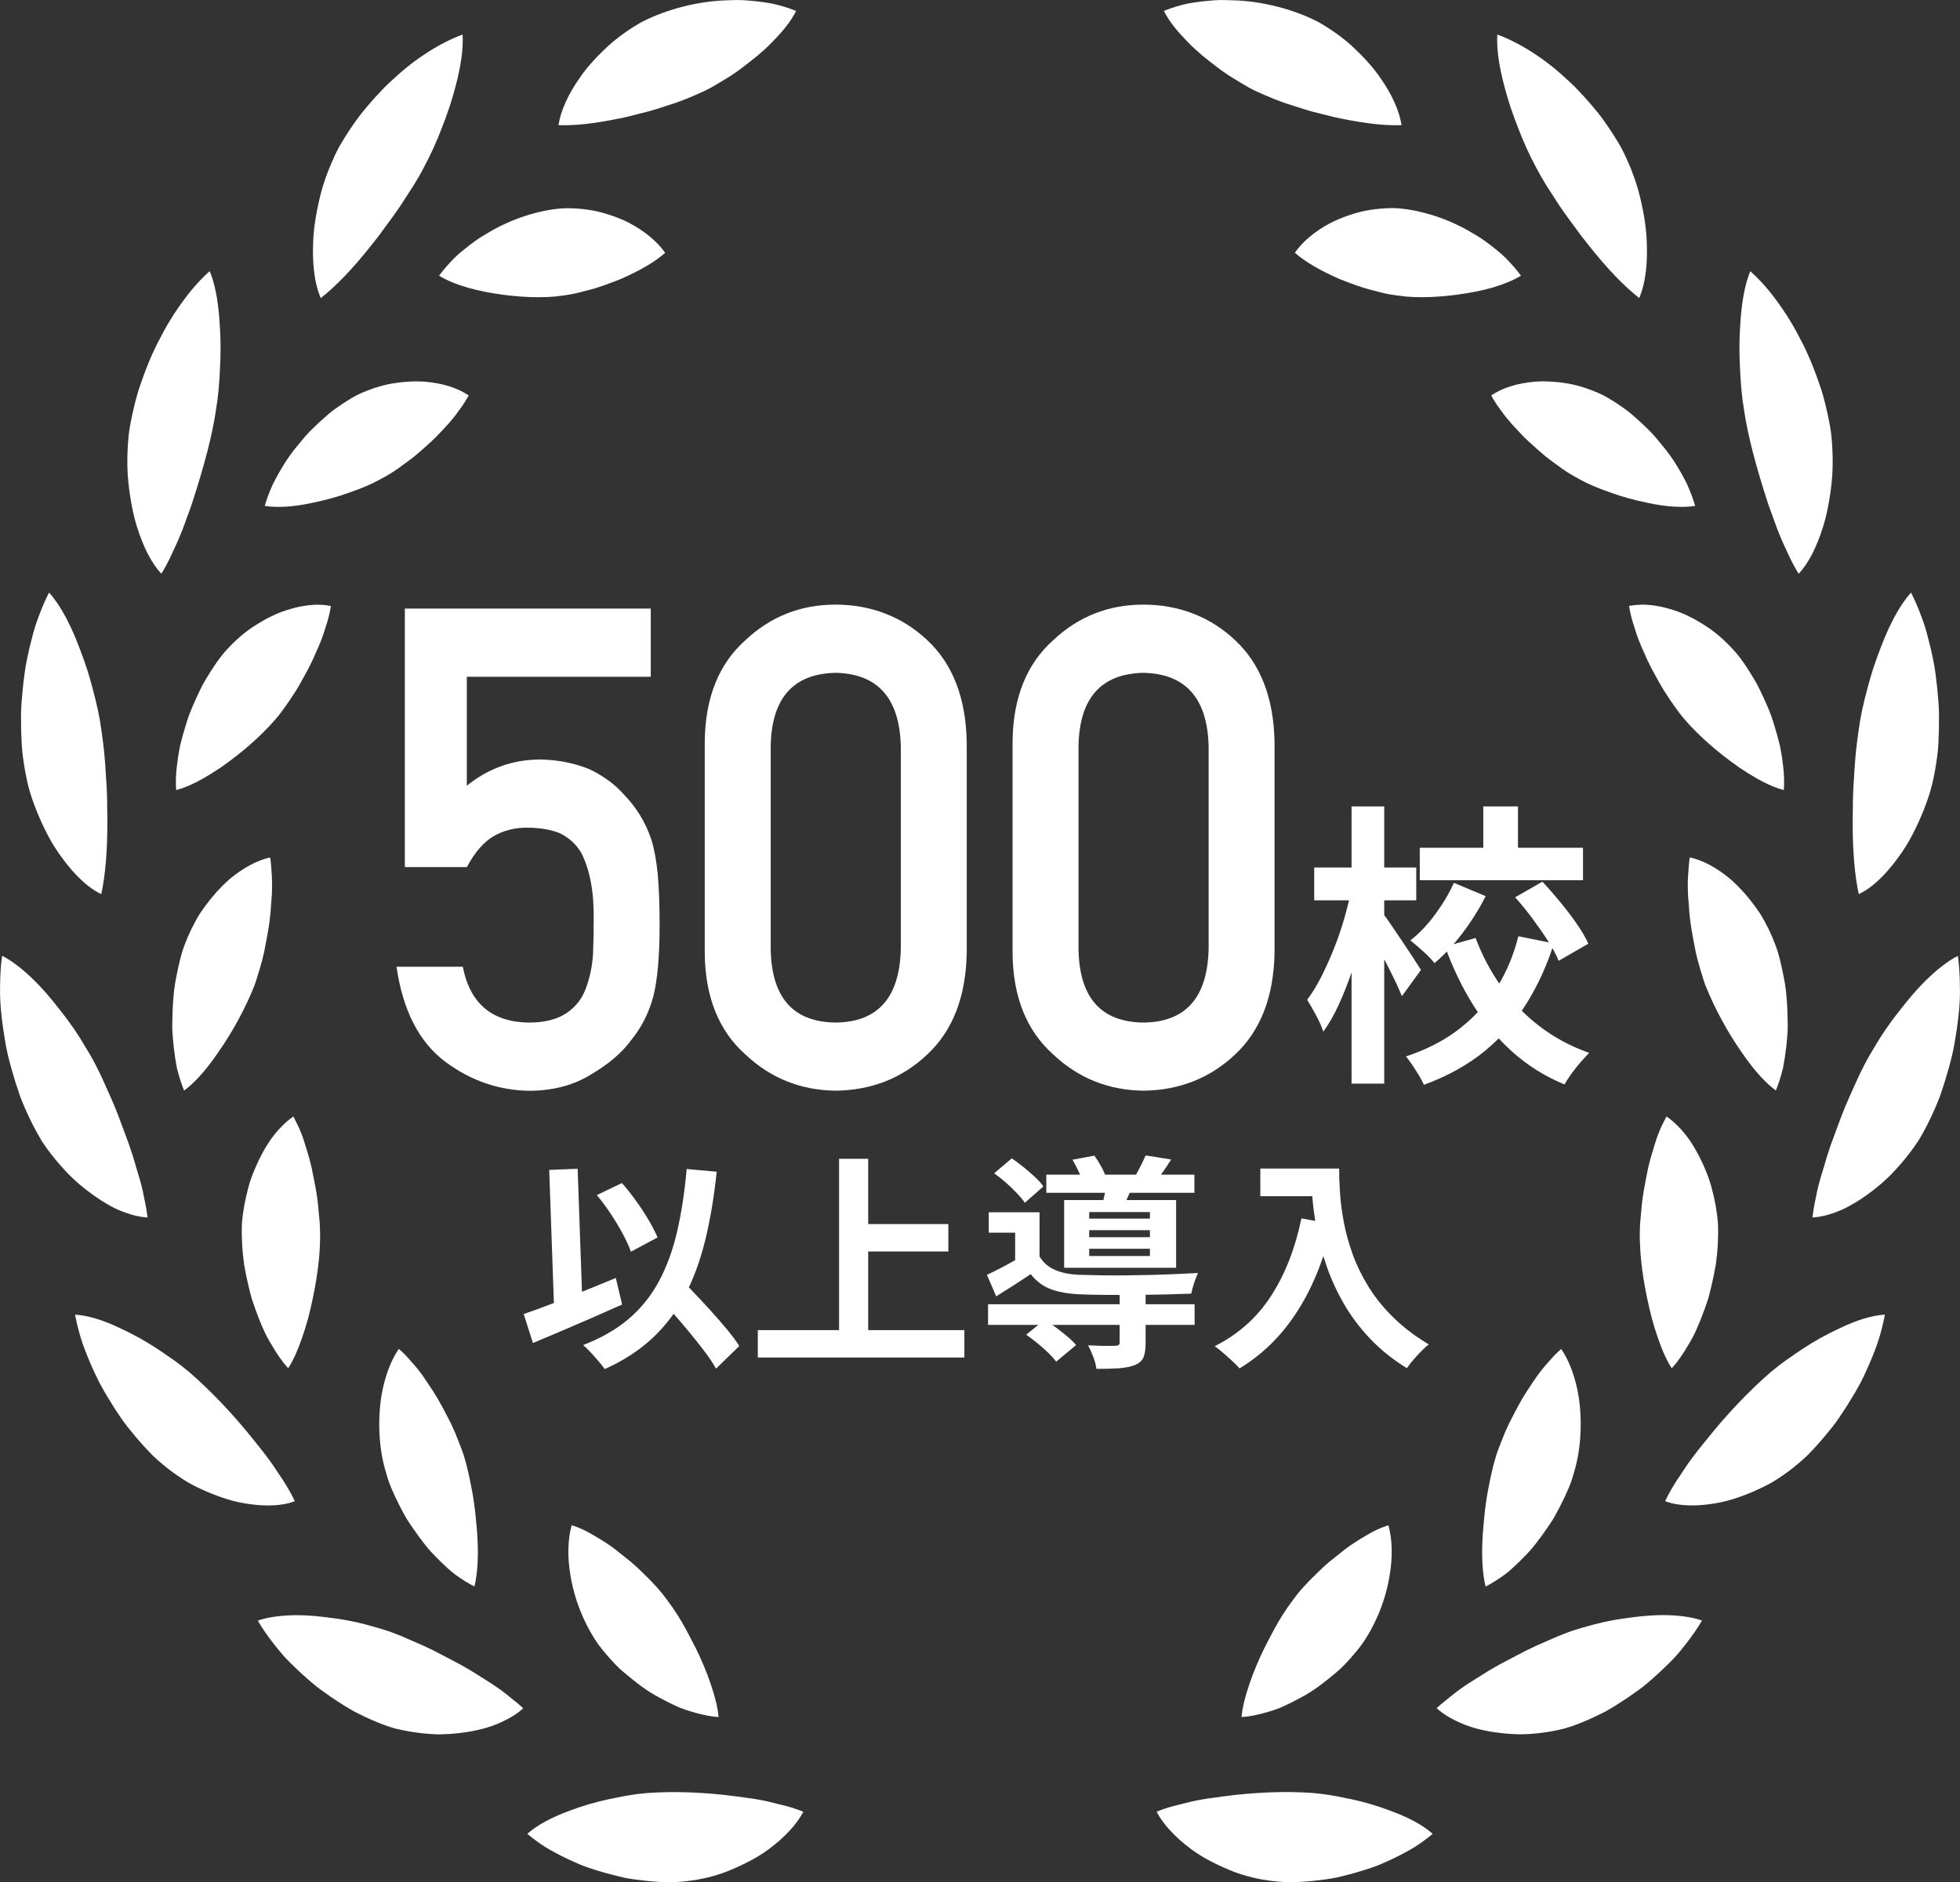 <svg width="152" height="146" viewBox="0 0 152 146" fill="none" xmlns="http://www.w3.org/2000/svg">
<rect x="0" y="0" width="152" height="146" fill="#333333" stroke="none"/>
<g clip-path="url(#clip0_1243_6725)">
<path d="M43.307 9.706C44.996 9.777 46.948 9.422 48.527 9.085L50.216 8.661C50.654 8.546 51.106 8.397 51.544 8.256L51.809 8.168C52.837 7.861 53.773 7.448 54.649 7.049C55.013 6.874 55.404 6.657 55.801 6.411L55.9 6.352C56.28 6.124 56.668 5.889 57.03 5.634C57.435 5.356 57.852 5.028 58.22 4.738C58.617 4.433 58.99 4.12 59.338 3.798C59.697 3.469 60.032 3.115 60.344 2.778C60.654 2.447 60.928 2.113 61.167 1.782C61.395 1.463 61.587 1.152 61.742 0.851C61.173 0.616 60.543 0.423 59.877 0.279C59.361 0.183 58.786 0.106 58.185 0.054C57.896 0.03 57.599 0.007 57.298 0.004C57.015 0.004 56.706 0.013 56.399 0.024C54.144 0.08 51.643 0.725 49.697 1.744C48.711 2.315 47.867 2.925 47.147 3.581C46.161 4.504 45.489 5.259 44.973 6.021C44.071 7.284 43.482 8.602 43.31 9.706H43.307Z" fill="white"/>
<path d="M25.907 12.198C25.373 13.358 25 14.433 24.767 15.476C24.46 16.785 24.302 17.928 24.279 18.976C24.244 20.151 24.329 21.177 24.524 22.026C24.621 22.433 24.734 22.799 24.872 23.122C26.042 22.213 27.346 20.857 28.758 19.073C29.158 18.584 29.546 18.074 29.922 17.544C30.357 16.955 30.71 16.478 31.04 15.98C31.215 15.719 31.381 15.461 31.542 15.203C31.737 14.907 31.895 14.667 32.047 14.427C32.353 13.935 32.63 13.454 32.867 12.994C33.421 11.954 33.864 10.979 34.232 10.006C34.693 8.849 35.055 7.765 35.309 6.769C35.752 5.129 35.942 3.737 35.875 2.68C34.165 3.31 32.274 4.502 30.663 5.987C30.389 6.233 30.132 6.47 29.879 6.714C29.657 6.942 29.415 7.2 29.175 7.461C28.63 8.064 28.207 8.565 27.845 9.037C27.451 9.57 27.077 10.118 26.745 10.651C26.578 10.917 26.421 11.181 26.275 11.442C26.147 11.679 26.021 11.94 25.901 12.192L25.907 12.198Z" fill="white"/>
<path d="M34.049 21.387C34.338 21.563 34.667 21.73 35.041 21.883C35.791 22.196 36.657 22.448 37.626 22.635C39.532 23.008 41.501 23.139 43.03 23.002L43.295 22.969C43.619 22.931 43.934 22.893 44.244 22.835C44.673 22.759 45.11 22.641 45.525 22.53C46.38 22.328 47.223 21.997 48.04 21.68L48.16 21.634C49.668 20.968 50.783 20.315 51.585 19.612C50.964 18.73 49.992 17.922 48.784 17.286C48.023 16.902 47.167 16.598 46.26 16.384C45.417 16.208 44.515 16.129 43.663 16.158C41.79 16.281 39.602 16.996 37.833 18.068L37.714 18.139C37.495 18.267 37.296 18.382 37.104 18.514C36.876 18.672 36.646 18.839 36.421 19.012C35.98 19.354 35.551 19.694 35.196 20.052C34.714 20.547 34.338 20.986 34.049 21.39V21.387Z" fill="white"/>
<path d="M16.261 21.031C15.715 21.52 15.178 22.089 14.685 22.704C13.792 23.841 13.037 25.012 12.444 26.178C11.846 27.286 11.318 28.545 10.778 30.165C10.571 30.807 10.411 31.475 10.27 32.099C10.142 32.705 10.02 33.306 9.97 33.857C9.85 35.157 9.844 36.314 9.955 37.401C10.098 38.743 10.317 39.877 10.623 40.867C11.122 42.466 11.779 43.723 12.511 44.502C12.578 44.397 12.64 44.294 12.698 44.192C12.955 43.755 13.203 43.26 13.439 42.724C13.716 42.147 13.959 41.582 14.177 41.016C14.271 40.779 14.355 40.539 14.44 40.298L14.51 40.102C14.636 39.774 14.746 39.472 14.851 39.165C15.849 36.118 16.468 33.725 16.739 31.859C16.909 30.877 17.017 29.764 17.063 28.519C17.127 27.333 17.119 26.181 17.034 25.074C16.917 23.096 16.599 21.834 16.261 21.031Z" fill="white"/>
<path d="M20.533 39.242C21.508 39.397 22.797 39.315 24.268 38.995C25.295 38.779 26.22 38.524 27.022 38.231C28.073 37.868 28.828 37.545 29.412 37.22C29.736 37.047 30.133 36.831 30.515 36.582C30.757 36.429 30.97 36.268 31.189 36.107C31.346 35.99 31.498 35.879 31.656 35.767C32.006 35.512 32.362 35.219 32.703 34.915C32.829 34.798 32.972 34.672 33.115 34.546C33.339 34.346 33.555 34.159 33.754 33.954C34.428 33.257 35.07 32.595 35.548 31.9C35.863 31.487 36.129 31.08 36.348 30.673C35.493 30.093 34.343 29.73 32.986 29.609C32.187 29.548 31.294 29.598 30.34 29.762C29.543 29.905 28.721 30.172 27.836 30.573C27.486 30.734 27.11 30.966 26.652 31.262C26.211 31.561 25.785 31.845 25.415 32.17C24.98 32.542 24.554 32.937 24.137 33.353C23.772 33.711 23.442 34.115 23.092 34.546L22.984 34.677C22.345 35.451 21.761 36.374 21.146 37.589C20.877 38.193 20.673 38.746 20.53 39.245L20.533 39.242Z" fill="white"/>
<path d="M2.08 60.477C2.276 61.432 2.655 62.533 3.204 63.749C3.449 64.291 3.717 64.818 4.003 65.319C4.257 65.753 4.575 66.224 4.937 66.708C5.594 67.584 6.268 68.287 6.942 68.796C7.248 69.028 7.554 69.215 7.855 69.356C8.185 67.824 8.342 65.846 8.325 63.465C8.316 63.198 8.316 62.905 8.313 62.609C8.313 62.202 8.307 61.83 8.29 61.458C8.275 61.074 8.252 60.711 8.225 60.353C8.202 60.025 8.182 59.718 8.167 59.416C8.091 58.168 7.91 56.911 7.744 55.851C7.566 54.82 7.265 53.689 6.968 52.62C6.699 51.691 6.338 50.672 5.827 49.412C5.395 48.384 4.928 47.499 4.444 46.787C4.225 46.465 4.012 46.189 3.802 45.961C3.735 46.096 3.665 46.236 3.598 46.383C3.341 46.931 3.096 47.534 2.868 48.176C2.641 48.811 2.463 49.538 2.305 50.176C2.159 50.812 1.99 51.55 1.902 52.274C1.8 53.027 1.724 53.777 1.669 54.518C1.616 55.201 1.628 55.91 1.64 56.592V56.662C1.663 57.357 1.687 58.028 1.768 58.637C1.853 59.293 1.958 59.902 2.078 60.453C2.078 60.462 2.08 60.468 2.083 60.477H2.08Z" fill="white"/>
<path d="M24.612 46.907H24.55C23.821 46.919 23.027 47.065 22.193 47.341C21.425 47.584 20.658 47.959 19.771 48.527C19.065 48.97 18.388 49.541 17.699 50.273C17.02 50.973 16.413 51.934 15.908 52.781C15.651 53.212 15.426 53.701 15.19 54.216L15.135 54.339C14.892 54.887 14.656 55.432 14.49 55.98C14.291 56.601 14.122 57.199 13.985 57.773C13.854 58.341 13.775 58.947 13.714 59.463C13.638 60.072 13.62 60.685 13.661 61.279C13.985 61.197 14.335 61.077 14.709 60.913C15.38 60.62 16.138 60.187 17.093 59.551C18.706 58.435 20.253 57.081 21.32 55.842C21.326 55.836 21.332 55.831 21.338 55.822C21.86 55.23 22.348 54.503 22.925 53.619C23.115 53.323 23.299 52.989 23.491 52.637L23.64 52.368C23.888 51.931 24.107 51.501 24.3 51.076C24.367 50.918 24.448 50.739 24.527 50.557C24.661 50.259 24.778 49.998 24.88 49.734C25.02 49.386 25.134 49.028 25.242 48.685L25.332 48.401C25.461 47.991 25.563 47.587 25.63 47.2C25.642 47.136 25.654 47.071 25.662 47.007C25.332 46.94 24.98 46.904 24.615 46.904L24.612 46.907Z" fill="white"/>
<path d="M3.175 88.407C3.744 89.292 4.476 90.206 5.293 91.053C5.999 91.779 6.892 92.5 7.875 93.132C8.36 93.437 8.768 93.663 9.162 93.836C9.591 94.023 10.014 94.17 10.414 94.272C10.781 94.366 11.126 94.421 11.444 94.433C11.365 93.818 11.234 93.141 11.07 92.371C10.945 91.826 10.779 91.234 10.586 90.631C10.402 89.969 10.207 89.345 9.994 88.741L9.693 87.927C9.34 86.966 8.975 85.973 8.567 85.073C8.447 84.819 8.328 84.549 8.211 84.282C8.056 83.934 7.928 83.641 7.791 83.354C7.54 82.827 7.283 82.332 7.023 81.88L6.796 81.497C6.586 81.142 6.393 80.817 6.192 80.495C5.906 80.046 5.596 79.59 5.267 79.144C4.511 78.145 3.863 77.322 3.178 76.587C2.469 75.819 1.722 75.154 1.021 74.659C0.721 74.445 0.435 74.272 0.163 74.141C0.064 74.823 0.012 75.617 0.006 76.572C-0.029 77.996 0.193 79.534 0.414 80.852C0.528 81.576 0.721 82.293 0.907 82.967C1.103 83.667 1.322 84.359 1.555 85.021C2.01 86.213 2.576 87.388 3.18 88.398L3.175 88.407Z" fill="white"/>
<path d="M20.953 66.512C19.961 66.72 18.863 67.303 17.793 68.202C17.142 68.773 16.509 69.471 15.919 70.267C15.774 70.464 15.633 70.666 15.499 70.868C15.391 71.038 15.275 71.243 15.161 71.451C14.933 71.867 14.726 72.292 14.548 72.71C14.37 73.147 14.18 73.61 14.061 74.073C13.915 74.609 13.789 75.168 13.678 75.748C13.428 76.932 13.378 78.198 13.361 79.387C13.343 79.955 13.404 80.532 13.46 81.089L13.468 81.18C13.536 81.774 13.623 82.357 13.734 82.899C13.889 83.517 14.072 84.086 14.277 84.59C14.948 84.097 15.838 83.219 16.909 81.648C18.023 80.064 19.044 78.183 19.716 76.481C19.821 76.208 19.917 75.895 20.016 75.564L20.124 75.209C20.264 74.758 20.387 74.298 20.486 73.835L20.541 73.551C20.713 72.658 20.892 71.747 20.97 70.88C20.988 70.71 20.997 70.549 21.008 70.387L21.026 70.124C21.052 69.843 21.072 69.605 21.084 69.371C21.107 68.902 21.107 68.445 21.084 68.012C21.072 67.871 21.061 67.698 21.052 67.528C21.032 67.212 21.017 66.942 20.979 66.708C20.97 66.641 20.962 66.576 20.95 66.515L20.953 66.512Z" fill="white"/>
<path d="M5.821 101.973C5.964 102.74 6.171 103.531 6.434 104.299C6.656 104.911 6.921 105.561 7.216 106.215C7.365 106.543 7.519 106.868 7.68 107.193C7.814 107.454 7.972 107.726 8.129 107.999L8.19 108.107C8.555 108.725 8.943 109.34 9.346 109.932C9.69 110.448 10.093 110.934 10.484 111.4L10.612 111.555C11.047 112.065 11.49 112.545 11.919 112.973C12.345 113.365 12.789 113.74 13.215 114.063C13.635 114.379 14.084 114.684 14.554 114.968C14.945 115.196 15.418 115.431 16.028 115.697C17.189 116.192 18.161 116.488 19.08 116.626C20.113 116.793 21.044 116.819 21.852 116.699C22.211 116.649 22.552 116.562 22.864 116.444C22.812 116.33 22.756 116.219 22.701 116.11C22.47 115.656 22.19 115.182 21.875 114.704C21.75 114.526 21.61 114.315 21.47 114.101C21.262 113.787 21.067 113.488 20.851 113.201C20.536 112.765 20.183 112.328 19.873 111.945L19.672 111.693C18.143 109.765 16.328 107.855 14.694 106.446C14.335 106.141 13.936 105.828 13.507 105.52C13.291 105.365 13.069 105.216 12.847 105.066C12.614 104.899 12.395 104.75 12.173 104.606C11.315 104.041 10.361 103.511 9.407 103.068C8.027 102.397 6.793 102.025 5.824 101.976L5.821 101.973Z" fill="white"/>
<path d="M22.756 86.6C22.458 86.802 22.164 87.048 21.875 87.344C21.589 87.631 21.32 87.947 21.075 88.278C20.833 88.615 20.597 88.993 20.375 89.397C20.153 89.802 19.946 90.238 19.753 90.695C19.529 91.231 19.377 91.662 19.278 92.043C19.004 93.036 18.826 94.029 18.761 94.922C18.721 95.933 18.782 97.04 18.933 98.095C19.027 98.657 19.152 99.255 19.295 99.847C19.368 100.151 19.444 100.45 19.529 100.752C19.608 100.998 19.71 101.288 19.812 101.575C20.022 102.158 20.252 102.729 20.497 103.268C20.728 103.772 21.026 104.264 21.309 104.724C21.568 105.132 21.86 105.568 22.175 105.931C22.234 105.996 22.295 106.06 22.353 106.125C22.546 105.826 22.735 105.474 22.913 105.079C23.077 104.721 23.234 104.32 23.424 103.775C23.587 103.312 23.739 102.82 23.882 102.308C24.434 100.192 24.775 98.036 24.816 96.41C24.816 96.396 24.816 96.384 24.816 96.37C24.833 95.942 24.831 95.499 24.804 95.054C24.793 94.776 24.763 94.512 24.737 94.243C24.737 94.243 24.731 94.181 24.731 94.178C24.711 93.97 24.691 93.759 24.673 93.545C24.609 92.778 24.445 91.958 24.285 91.167L24.171 90.59C24.072 90.138 23.946 89.681 23.806 89.251C23.649 88.729 23.52 88.299 23.369 87.918C23.217 87.525 23.045 87.171 22.832 86.761C22.805 86.708 22.779 86.655 22.753 86.606L22.756 86.6Z" fill="white"/>
<path d="M30.778 134.102C31.778 134.348 32.876 134.494 33.952 134.527C35.017 134.527 36.117 134.404 37.124 134.172C38.011 133.979 38.93 133.613 39.715 133.144C40.045 132.945 40.331 132.731 40.576 132.508C40.497 132.435 40.418 132.362 40.334 132.289C40.153 132.127 39.963 131.975 39.767 131.82C39.744 131.805 39.724 131.785 39.7 131.767C39.496 131.594 39.286 131.424 39.067 131.26C38.635 130.932 38.16 130.61 37.652 130.296C37.456 130.179 37.258 130.05 37.057 129.924C36.733 129.719 36.415 129.517 36.085 129.333C35.755 129.136 35.432 128.972 35.114 128.805C34.863 128.676 34.638 128.559 34.413 128.436C33.891 128.152 33.351 127.886 32.808 127.639L31.186 126.93C30.696 126.725 30.212 126.547 29.75 126.403C29.523 126.33 29.29 126.266 29.053 126.201L28.843 126.14C28.665 126.087 28.487 126.037 28.306 125.99C27.822 125.864 27.317 125.753 26.8 125.662C26.383 125.586 25.963 125.53 25.549 125.477L25.222 125.436C24.708 125.369 24.201 125.325 23.708 125.302C22.721 125.255 21.77 125.308 20.944 125.46C20.594 125.524 20.276 125.606 19.993 125.709C20.332 126.301 20.775 126.936 21.329 127.637C21.534 127.894 21.747 128.152 21.969 128.41C22.152 128.618 22.357 128.823 22.567 129.031L22.654 129.119C23.136 129.593 23.655 130.071 24.192 130.525C24.636 130.915 25.134 131.257 25.616 131.591L25.843 131.747C26.5 132.186 27.037 132.517 27.533 132.789C28.767 133.419 29.832 133.856 30.769 134.111L30.778 134.102Z" fill="white"/>
<path d="M30.926 104.634C30.314 105.518 29.847 106.764 29.587 108.225C29.278 110.124 29.38 112.277 29.864 113.973C29.981 114.395 30.13 114.913 30.325 115.373C30.535 115.874 30.775 116.387 31.043 116.902C31.177 117.163 31.317 117.424 31.466 117.685C31.577 117.878 31.706 118.071 31.837 118.265L31.924 118.394C32.257 118.886 32.613 119.378 32.986 119.85C33.304 120.26 33.687 120.643 34.054 121.015L34.151 121.112C34.512 121.461 34.935 121.868 35.344 122.164C35.881 122.548 36.362 122.844 36.794 123.06C37.048 121.997 37.124 120.564 37.004 118.912C36.987 118.651 36.961 118.391 36.934 118.13C36.911 117.84 36.885 117.573 36.855 117.31C36.797 116.785 36.721 116.267 36.634 115.769C36.456 114.825 36.254 113.829 36.001 113.006C36.001 113 36.001 112.997 35.998 112.992C35.881 112.605 35.726 112.215 35.539 111.744C35.37 111.293 35.184 110.856 34.976 110.428L34.865 110.214C34.457 109.415 34.034 108.586 33.561 107.871C33.459 107.724 33.348 107.554 33.237 107.385C33.062 107.118 32.908 106.884 32.747 106.661C32.484 106.295 32.207 105.955 31.924 105.65C31.574 105.237 31.247 104.9 30.926 104.625V104.634Z" fill="white"/>
<path d="M40.891 142.242C41.007 142.339 41.127 142.435 41.249 142.532C41.67 142.854 42.175 143.229 42.708 143.516C43.272 143.833 43.861 144.128 44.477 144.404L44.57 144.445C44.841 144.565 45.107 144.682 45.378 144.782C45.682 144.887 46.006 144.996 46.33 145.095C46.971 145.291 47.631 145.467 48.29 145.62C48.894 145.757 49.533 145.825 50.152 145.895C50.82 145.962 51.436 145.998 52.034 146.003C52.568 145.986 53.122 145.939 53.653 145.863C54.762 145.705 55.792 145.423 56.714 145.025C57.905 144.521 58.815 144.026 59.58 143.463C60.837 142.541 61.791 141.51 62.299 140.534C61.771 140.314 61.176 140.127 60.522 139.977C59.839 139.796 59.329 139.679 58.844 139.594C58.494 139.526 58.156 139.482 57.814 139.438C57.54 139.403 57.292 139.371 57.044 139.333C54.718 139.019 52.221 138.929 50.21 139.078C49.749 139.113 49.262 139.172 48.763 139.257C48.427 139.312 48.092 139.383 47.753 139.45L47.205 139.561C46.184 139.778 45.18 140.071 44.234 140.431C42.767 140.962 41.632 141.58 40.888 142.248L40.891 142.242Z" fill="white"/>
<path d="M44.331 118.309C44.031 119.398 43.993 120.755 44.232 122.143C44.515 123.989 45.28 125.919 46.336 127.46C46.587 127.809 46.893 128.19 47.238 128.576C47.562 128.937 47.935 129.35 48.329 129.675C49.196 130.407 50.12 131.149 51.083 131.65C51.614 131.942 52.131 132.2 52.633 132.423C53.032 132.587 53.491 132.736 54.106 132.903C54.523 133.009 55.023 133.126 55.483 133.167C55.565 133.173 55.647 133.176 55.729 133.179C55.694 132.813 55.624 132.411 55.519 131.983C55.408 131.518 55.259 131.058 55.116 130.627C54.961 130.161 54.78 129.681 54.576 129.198C54.381 128.732 54.165 128.26 53.934 127.794C53.759 127.452 53.578 127.106 53.394 126.757L53.205 126.4C52.77 125.594 52.274 124.818 51.737 124.106C51.285 123.47 50.727 122.846 49.963 122.114C49.616 121.762 49.274 121.443 48.924 121.147C48.726 120.983 48.519 120.819 48.311 120.658C48.104 120.494 47.941 120.365 47.778 120.23C47.057 119.668 46.246 119.202 45.542 118.807C45.213 118.634 44.862 118.484 44.518 118.367C44.457 118.347 44.396 118.323 44.334 118.303L44.331 118.309Z" fill="white"/>
<path d="M90.258 0.847C90.413 1.151 90.605 1.462 90.833 1.781C91.072 2.112 91.346 2.446 91.653 2.771C91.968 3.111 92.306 3.469 92.656 3.791C93.01 4.119 93.38 4.432 93.762 4.725C94.159 5.039 94.565 5.355 94.959 5.625C95.335 5.888 95.723 6.123 96.1 6.348L96.187 6.401C96.593 6.653 96.987 6.873 97.372 7.057C98.227 7.447 99.163 7.857 100.164 8.159L100.436 8.247C100.894 8.396 101.346 8.542 101.792 8.663L103.508 9.093C105.06 9.424 107.009 9.779 108.693 9.705C108.521 8.601 107.937 7.292 107.047 6.046C106.513 5.258 105.839 4.5 104.844 3.571C104.132 2.921 103.289 2.314 102.274 1.725C100.357 0.721 97.859 0.079 95.621 0.023C95.291 0.009 94.985 0.003 94.681 0C94.401 0.006 94.104 0.029 93.809 0.053C93.214 0.103 92.636 0.182 92.096 0.281C91.448 0.422 90.824 0.615 90.258 0.847Z" fill="white"/>
<path d="M116.119 2.68C116.052 3.737 116.241 5.123 116.682 6.755C116.941 7.762 117.303 8.846 117.756 9.983C118.129 10.976 118.575 11.951 119.121 12.98C119.366 13.451 119.643 13.932 119.947 14.424C120.099 14.667 120.259 14.907 120.42 15.153C120.609 15.458 120.776 15.716 120.951 15.971C121.283 16.472 121.633 16.949 122.059 17.52C122.45 18.068 122.838 18.581 123.227 19.055C124.648 20.848 125.955 22.208 127.125 23.116C127.262 22.794 127.376 22.427 127.472 22.017C127.668 21.171 127.749 20.148 127.717 18.982C127.694 17.925 127.536 16.782 127.233 15.485C126.996 14.43 126.623 13.355 126.089 12.189C125.972 11.94 125.847 11.682 125.707 11.421C125.573 11.184 125.415 10.917 125.249 10.654C124.913 10.118 124.54 9.567 124.134 9.019C123.784 8.565 123.361 8.064 122.815 7.461C122.579 7.203 122.337 6.945 122.089 6.69C121.861 6.47 121.601 6.233 121.342 5.999C119.722 4.505 117.829 3.307 116.116 2.68H116.119Z" fill="white"/>
<path d="M108.981 23C110.51 23.137 112.474 23.002 114.37 22.633C115.342 22.449 116.209 22.197 116.95 21.883C117.326 21.728 117.662 21.561 117.951 21.385C117.659 20.981 117.282 20.539 116.795 20.041C116.448 19.689 116.019 19.349 115.57 19.001C115.351 18.834 115.12 18.667 114.884 18.503C114.703 18.38 114.502 18.262 114.303 18.145L114.178 18.072C112.398 16.991 110.207 16.276 108.304 16.15C107.484 16.121 106.58 16.203 105.713 16.382C104.829 16.59 103.977 16.897 103.198 17.287C102.002 17.914 101.033 18.722 100.414 19.604C101.22 20.307 102.343 20.966 103.881 21.643L103.957 21.672C104.774 21.992 105.62 22.32 106.437 22.513C106.88 22.633 107.324 22.75 107.738 22.824C108.062 22.885 108.377 22.923 108.678 22.959L108.978 22.994L108.981 23Z" fill="white"/>
<path d="M135.738 21.035C135.333 22.011 135.064 23.396 134.968 25.054C134.883 26.179 134.872 27.334 134.936 28.5C134.985 29.765 135.093 30.878 135.257 31.825C135.534 33.723 136.152 36.122 137.156 39.186C137.255 39.473 137.366 39.778 137.48 40.077L137.553 40.279C137.646 40.543 137.731 40.78 137.821 41.014C138.04 41.586 138.283 42.148 138.542 42.687C138.796 43.261 139.047 43.759 139.301 44.193C139.359 44.295 139.423 44.401 139.491 44.506C140.223 43.727 140.879 42.47 141.378 40.871C141.685 39.883 141.904 38.747 142.049 37.399C142.157 36.321 142.152 35.161 142.032 33.863C141.982 33.313 141.86 32.709 141.729 32.088C141.591 31.479 141.431 30.811 141.221 30.16C140.681 28.552 140.159 27.296 139.572 26.217C138.965 25.019 138.207 23.845 137.308 22.702C136.821 22.093 136.287 21.527 135.741 21.038L135.738 21.035Z" fill="white"/>
<path d="M115.646 30.672C115.862 31.073 116.118 31.466 116.413 31.853C116.927 32.591 117.56 33.247 118.228 33.939C118.441 34.155 118.657 34.346 118.873 34.536C119.025 34.671 119.171 34.797 119.308 34.929C119.637 35.225 119.993 35.515 120.358 35.781C120.498 35.878 120.65 35.989 120.799 36.103C121.023 36.27 121.236 36.429 121.461 36.569C121.861 36.833 122.258 37.05 122.561 37.211C123.168 37.548 123.924 37.867 124.96 38.227C125.777 38.523 126.702 38.781 127.723 38.995C129.199 39.314 130.492 39.396 131.463 39.241C131.32 38.737 131.11 38.178 130.822 37.527C130.232 36.364 129.651 35.447 129.018 34.683L128.904 34.542C128.554 34.111 128.225 33.707 127.869 33.361C127.446 32.94 127.02 32.544 126.591 32.178C126.208 31.844 125.785 31.557 125.374 31.282L125.324 31.249C124.884 30.965 124.507 30.734 124.148 30.57C123.27 30.171 122.447 29.905 121.642 29.758C120.697 29.597 119.804 29.544 118.995 29.609C117.644 29.729 116.498 30.095 115.643 30.672H115.646Z" fill="white"/>
<path d="M148.204 45.961C147.994 46.189 147.784 46.462 147.565 46.784C147.078 47.496 146.611 48.384 146.173 49.424C145.665 50.672 145.304 51.691 145.032 52.629C144.737 53.686 144.437 54.82 144.256 55.871C144.093 56.914 143.912 58.168 143.836 59.437C143.824 59.718 143.801 60.025 143.78 60.336C143.754 60.711 143.728 61.074 143.716 61.434C143.696 61.833 143.693 62.205 143.69 62.58C143.69 62.905 143.687 63.201 143.678 63.494C143.661 65.855 143.818 67.827 144.148 69.356C144.449 69.215 144.758 69.028 145.064 68.796C145.732 68.29 146.407 67.586 147.066 66.708C147.428 66.224 147.743 65.75 148.005 65.304C148.28 64.821 148.548 64.294 148.796 63.746C149.345 62.533 149.721 61.432 149.92 60.477C149.92 60.477 149.923 60.462 149.925 60.453C150.048 59.9 150.15 59.29 150.235 58.646C150.319 58.025 150.343 57.362 150.363 56.662V56.592C150.375 55.907 150.386 55.198 150.334 54.521C150.281 53.777 150.203 53.03 150.106 52.292C150.016 51.547 149.847 50.809 149.695 50.156C149.54 49.532 149.365 48.808 149.138 48.179C148.907 47.534 148.662 46.931 148.405 46.383C148.338 46.239 148.271 46.099 148.201 45.961H148.204Z" fill="white"/>
<path d="M130.679 55.844C131.75 57.083 133.296 58.437 134.924 59.562C135.867 60.189 136.622 60.622 137.293 60.915C137.664 61.076 138.014 61.199 138.338 61.278C138.379 60.687 138.361 60.074 138.288 59.477C138.227 58.949 138.148 58.34 138.014 57.76C137.877 57.198 137.711 56.603 137.518 56.002C137.346 55.428 137.11 54.883 136.862 54.324L136.812 54.218C136.573 53.697 136.348 53.208 136.091 52.777C135.587 51.927 134.98 50.969 134.311 50.281C133.611 49.537 132.934 48.966 132.237 48.526C131.344 47.955 130.577 47.577 129.818 47.337C128.975 47.059 128.178 46.912 127.443 46.9C127.084 46.903 126.684 46.933 126.337 47.003C126.346 47.067 126.357 47.132 126.369 47.196C126.436 47.586 126.538 47.99 126.667 48.4L126.757 48.681C126.865 49.027 126.976 49.385 127.11 49.713C127.221 49.997 127.338 50.261 127.454 50.521C127.551 50.735 127.632 50.914 127.708 51.095C127.892 51.5 128.108 51.927 128.35 52.349L128.493 52.61C128.7 52.985 128.884 53.319 129.08 53.627C129.652 54.499 130.136 55.223 130.658 55.818C130.664 55.824 130.67 55.83 130.676 55.838L130.679 55.844Z" fill="white"/>
<path d="M151.836 74.148C151.565 74.28 151.279 74.453 150.981 74.664C150.278 75.159 149.531 75.827 148.822 76.592C148.133 77.33 147.486 78.156 146.721 79.164C146.403 79.597 146.091 80.051 145.802 80.505C145.601 80.825 145.411 81.147 145.221 81.466L144.965 81.9C144.714 82.336 144.457 82.829 144.206 83.356C144.069 83.643 143.937 83.939 143.803 84.24C143.666 84.554 143.546 84.821 143.421 85.09C143.021 85.975 142.654 86.968 142.303 87.926L141.994 88.764C141.787 89.353 141.594 89.968 141.425 90.58C141.215 91.233 141.049 91.831 140.92 92.396C140.777 93.07 140.637 93.773 140.553 94.435C140.871 94.421 141.215 94.368 141.583 94.274C141.982 94.171 142.406 94.025 142.837 93.835C143.223 93.662 143.634 93.436 144.127 93.129C145.102 92.502 145.995 91.781 146.704 91.052C147.523 90.202 148.259 89.282 148.828 88.395C149.42 87.404 149.989 86.221 150.459 84.996C150.681 84.361 150.899 83.672 151.095 82.972C151.282 82.301 151.471 81.584 151.585 80.875C151.81 79.545 152.032 78.004 151.994 76.603C151.985 75.634 151.935 74.834 151.836 74.148Z" fill="white"/>
<path d="M132.281 76.483C132.955 78.185 133.973 80.063 135.076 81.633C136.153 83.212 137.046 84.094 137.72 84.586C137.927 84.076 138.114 83.49 138.277 82.834C138.373 82.348 138.461 81.767 138.531 81.158L138.54 81.082C138.595 80.525 138.653 79.945 138.639 79.4C138.621 78.194 138.572 76.928 138.327 75.771C138.21 75.162 138.084 74.602 137.941 74.084C137.819 73.606 137.62 73.126 137.448 72.704C137.273 72.291 137.066 71.863 136.836 71.444C136.722 71.239 136.605 71.037 136.48 70.835C136.363 70.662 136.223 70.463 136.077 70.266C135.49 69.469 134.854 68.769 134.186 68.183C133.13 67.296 132.036 66.716 131.044 66.508C131.035 66.566 131.026 66.625 131.017 66.684C130.979 66.938 130.965 67.193 130.944 67.489C130.933 67.691 130.921 67.864 130.906 68.04C130.883 68.444 130.883 68.898 130.906 69.37C130.918 69.601 130.939 69.839 130.962 70.076L130.982 70.378C130.994 70.545 131.003 70.706 131.017 70.864C131.096 71.743 131.274 72.648 131.443 73.524L131.508 73.855C131.604 74.291 131.723 74.751 131.861 75.194L131.969 75.548C132.071 75.885 132.164 76.196 132.272 76.477L132.281 76.483Z" fill="white"/>
<path d="M129.135 116.441C129.444 116.559 129.786 116.646 130.142 116.696C130.959 116.816 131.887 116.79 132.905 116.626C133.833 116.488 134.807 116.192 135.977 115.691C136.578 115.428 137.051 115.193 137.457 114.959C137.915 114.684 138.364 114.379 138.784 114.063C139.21 113.74 139.657 113.363 140.112 112.944C140.515 112.542 140.952 112.065 141.396 111.543L141.513 111.403C141.904 110.934 142.306 110.451 142.642 109.944C143.05 109.343 143.441 108.725 143.809 108.101L143.844 108.043C144.025 107.729 144.182 107.457 144.328 107.178C144.48 106.874 144.635 106.546 144.781 106.22C145.078 105.564 145.344 104.914 145.571 104.278C145.831 103.522 146.035 102.737 146.175 101.973C145.209 102.02 143.978 102.392 142.61 103.057C141.641 103.508 140.684 104.041 139.829 104.603C139.607 104.75 139.388 104.899 139.175 105.049C138.933 105.213 138.711 105.362 138.495 105.517C138.064 105.828 137.664 106.138 137.302 106.449C135.668 107.855 133.856 109.765 132.333 111.687L132.108 111.962C131.784 112.364 131.452 112.777 131.16 113.181C130.929 113.488 130.734 113.784 130.541 114.077C130.387 114.312 130.25 114.523 130.107 114.725C129.806 115.182 129.529 115.653 129.295 116.11C129.243 116.216 129.188 116.327 129.135 116.438V116.441Z" fill="white"/>
<path d="M127.183 96.367C127.183 96.39 127.183 96.41 127.183 96.434C127.221 98.036 127.562 100.192 128.12 102.322C128.257 102.823 128.409 103.315 128.569 103.769C128.762 104.32 128.916 104.724 129.08 105.079C129.261 105.477 129.447 105.826 129.643 106.128C129.707 106.06 129.771 105.993 129.833 105.923C130.136 105.574 130.428 105.135 130.696 104.713C130.97 104.267 131.265 103.775 131.502 103.263C131.741 102.732 131.971 102.164 132.181 101.578C132.286 101.291 132.386 101.001 132.479 100.711C132.549 100.456 132.628 100.154 132.698 99.853C132.841 99.258 132.963 98.657 133.066 98.066C133.214 97.04 133.273 95.93 133.229 94.878C133.165 94.023 132.99 93.036 132.718 92.057C132.613 91.662 132.462 91.231 132.237 90.692C132.047 90.238 131.837 89.802 131.615 89.397C131.394 88.993 131.157 88.612 130.909 88.266C130.673 87.944 130.404 87.631 130.118 87.341C129.827 87.048 129.532 86.799 129.237 86.6C129.214 86.644 129.194 86.685 129.17 86.728C128.986 87.083 128.788 87.478 128.627 87.894C128.467 88.293 128.339 88.721 128.204 89.172C128.044 89.67 127.918 90.133 127.81 90.613L127.705 91.146C127.545 91.952 127.382 92.772 127.314 93.551C127.3 93.753 127.279 93.964 127.259 94.169L127.253 94.234C127.227 94.503 127.201 94.767 127.186 95.031C127.16 95.488 127.157 95.93 127.174 96.361L127.183 96.367Z" fill="white"/>
<path d="M111.421 132.503C111.666 132.726 111.955 132.939 112.287 133.142C113.067 133.61 113.983 133.974 114.861 134.167C115.879 134.401 116.979 134.524 118.053 134.524C119.127 134.495 120.227 134.349 121.228 134.1C122.15 133.851 123.221 133.411 124.484 132.767C124.954 132.509 125.491 132.175 126.159 131.73L126.372 131.583C126.856 131.249 127.355 130.906 127.781 130.531C128.333 130.063 128.852 129.585 129.339 129.105L129.409 129.034C129.628 128.818 129.835 128.613 130.025 128.393C130.238 128.147 130.451 127.889 130.655 127.628C131.21 126.928 131.65 126.29 131.992 125.701C131.709 125.598 131.394 125.516 131.043 125.452C130.224 125.302 129.269 125.247 128.28 125.294C127.787 125.317 127.279 125.361 126.766 125.428L126.457 125.469C126.025 125.525 125.602 125.581 125.193 125.657C124.671 125.751 124.166 125.859 123.685 125.985C123.498 126.032 123.323 126.084 123.145 126.134L122.952 126.19C122.695 126.257 122.462 126.325 122.234 126.398C121.773 126.541 121.286 126.723 120.784 126.934L119.162 127.643C118.634 127.883 118.091 128.153 117.569 128.437C117.35 128.557 117.122 128.674 116.895 128.791C116.55 128.97 116.229 129.137 115.92 129.319C115.567 129.515 115.252 129.717 114.937 129.916C114.727 130.051 114.525 130.177 114.324 130.297C113.822 130.608 113.347 130.93 112.915 131.258C112.696 131.425 112.486 131.592 112.282 131.765C112.261 131.782 112.238 131.8 112.214 131.815C112.022 131.973 111.832 132.125 111.651 132.283C111.567 132.357 111.485 132.433 111.406 132.506L111.421 132.503Z" fill="white"/>
<path d="M115.997 113.009C115.743 113.832 115.541 114.831 115.361 115.789C115.276 116.273 115.203 116.791 115.142 117.316C115.112 117.579 115.086 117.843 115.066 118.109C115.037 118.394 115.013 118.654 114.996 118.915C114.879 120.567 114.952 122 115.206 123.063C115.641 122.846 116.125 122.545 116.665 122.158C117.062 121.868 117.485 121.461 117.861 121.1L117.94 121.021C118.313 120.646 118.696 120.263 119.008 119.858C119.384 119.378 119.743 118.886 120.079 118.391L120.16 118.268C120.292 118.071 120.423 117.878 120.54 117.673C120.68 117.424 120.82 117.163 120.954 116.905C121.222 116.387 121.462 115.874 121.669 115.385C121.87 114.916 122.016 114.395 122.133 113.979C122.617 112.277 122.719 110.124 122.407 108.211C122.15 106.764 121.684 105.518 121.071 104.637C120.756 104.906 120.438 105.234 120.108 105.621C119.793 105.964 119.513 106.307 119.25 106.67C119.09 106.892 118.935 107.127 118.78 107.361C118.646 107.563 118.535 107.733 118.418 107.9C117.96 108.594 117.537 109.424 117.129 110.223L117.006 110.463C116.811 110.868 116.627 111.298 116.466 111.726C116.271 112.218 116.116 112.611 116 112.997C116 112.997 116 113.006 115.997 113.012V113.009Z" fill="white"/>
<path d="M89.695 140.528C90.202 141.504 91.153 142.535 92.411 143.458C93.178 144.023 94.089 144.518 95.271 145.016C96.201 145.418 97.234 145.702 98.34 145.86C98.874 145.936 99.431 145.983 100 146.001C100.552 145.995 101.171 145.96 101.801 145.898C102.466 145.825 103.102 145.755 103.706 145.62C104.366 145.47 105.025 145.295 105.667 145.095C105.991 144.996 106.315 144.89 106.633 144.779C106.89 144.685 107.155 144.568 107.415 144.451L107.523 144.404C108.133 144.129 108.719 143.836 109.268 143.528C109.822 143.232 110.327 142.857 110.75 142.532C110.872 142.438 110.989 142.342 111.106 142.245C110.362 141.577 109.233 140.962 107.777 140.438C106.814 140.068 105.81 139.775 104.777 139.556L104.24 139.447C103.902 139.377 103.563 139.31 103.228 139.254C102.726 139.169 102.238 139.11 101.78 139.075C99.77 138.923 97.269 139.017 94.926 139.333C94.699 139.368 94.448 139.401 94.203 139.433C93.832 139.48 93.494 139.524 93.161 139.588C92.662 139.676 92.154 139.793 91.501 139.966C90.827 140.121 90.223 140.309 89.692 140.531L89.695 140.528Z" fill="white"/>
<path d="M107.669 118.309C107.613 118.329 107.558 118.347 107.503 118.367C107.144 118.487 106.791 118.64 106.435 118.827C105.755 119.208 104.944 119.677 104.208 120.251C104.065 120.368 103.902 120.497 103.736 120.629C103.485 120.825 103.278 120.989 103.076 121.156C102.732 121.446 102.391 121.762 102.067 122.093C101.279 122.849 100.719 123.476 100.287 124.083C100.275 124.1 100.258 124.121 100.246 124.138C99.727 124.824 99.233 125.6 98.796 126.414L98.618 126.751C98.428 127.109 98.244 127.454 98.069 127.806C97.839 128.266 97.626 128.738 97.433 129.2C97.229 129.684 97.048 130.164 96.893 130.627C96.747 131.058 96.602 131.521 96.491 131.981C96.386 132.411 96.316 132.813 96.281 133.179C96.368 133.179 96.459 133.173 96.549 133.167C96.987 133.129 97.486 133.012 97.915 132.903C98.516 132.742 98.98 132.59 99.403 132.414C99.881 132.2 100.392 131.945 100.902 131.664C101.889 131.151 102.814 130.41 103.671 129.687C104.074 129.356 104.448 128.94 104.777 128.574C105.113 128.196 105.422 127.815 105.688 127.443C106.729 125.919 107.494 123.995 107.771 122.173C108.013 120.764 107.975 119.404 107.675 118.312L107.669 118.309Z" fill="white"/>
<path d="M31.39 47.205H50.467V52.496H36.202V60.947C37.876 59.591 39.788 58.911 41.938 58.911C43.318 58.947 44.582 59.198 45.728 59.673C46.811 60.197 47.689 60.842 48.363 61.606C49.358 62.623 50.076 63.804 50.517 65.142C50.744 65.872 50.907 66.762 51.007 67.814C51.106 68.883 51.153 70.196 51.153 71.757C51.153 74.165 50.989 76.014 50.662 77.303C50.318 78.574 49.746 79.702 48.944 80.686C48.241 81.647 47.217 82.526 45.874 83.317C44.564 84.143 43.009 84.574 41.209 84.609C38.787 84.609 36.566 83.865 34.556 82.374C32.51 80.85 31.241 78.387 30.751 74.985H35.889C36.447 77.842 38.159 79.286 41.028 79.318C42.256 79.318 43.239 79.063 43.978 78.554C44.684 78.061 45.174 77.414 45.451 76.617C45.746 75.817 45.927 74.953 45.991 74.016C46.023 73.099 46.041 72.205 46.041 71.338C46.076 69.214 45.755 67.489 45.081 66.162C44.719 65.532 44.185 65.031 43.479 64.659C42.773 64.354 41.891 64.199 40.841 64.199C39.904 64.199 39.049 64.419 38.276 64.861C37.503 65.321 36.814 66.118 36.205 67.257H31.396V47.205H31.39Z" fill="white"/>
<path d="M54.654 57.544C54.686 54.123 55.742 51.489 57.823 49.643C59.772 47.815 62.097 46.898 64.799 46.898C67.501 46.898 69.952 47.815 71.901 49.646C73.883 51.495 74.907 54.134 74.971 57.559V73.917C74.904 77.327 73.883 79.955 71.901 81.803C69.952 83.634 67.586 84.569 64.799 84.601C62.097 84.566 59.772 83.637 57.823 81.806C55.742 79.961 54.686 77.336 54.654 73.932V57.538V57.544ZM69.859 57.875C69.76 54.155 68.073 52.259 64.802 52.189C61.514 52.257 59.836 54.152 59.769 57.875V73.63C59.836 77.386 61.514 79.281 64.802 79.316C68.076 79.281 69.76 77.389 69.859 73.63V57.875Z" fill="white"/>
<path d="M78.525 57.544C78.558 54.123 79.614 51.489 81.694 49.643C83.643 47.815 85.969 46.898 88.671 46.898C91.373 46.898 93.824 47.815 95.773 49.646C97.754 51.495 98.778 54.134 98.842 57.559V73.917C98.775 77.327 97.754 79.955 95.773 81.803C93.824 83.634 91.457 84.569 88.671 84.601C85.969 84.566 83.643 83.637 81.694 81.806C79.614 79.961 78.558 77.336 78.525 73.932V57.538V57.544ZM93.73 57.875C93.631 54.155 91.945 52.259 88.674 52.189C85.385 52.257 83.707 54.152 83.64 57.875V73.63C83.707 77.386 85.385 79.281 88.674 79.316C91.948 79.281 93.631 77.389 93.73 73.63V57.875Z" fill="white"/>
<path d="M40.613 101.925C41.209 101.726 41.9 101.474 42.688 101.169C43.476 100.865 44.304 100.536 45.174 100.185C46.043 99.833 46.904 99.482 47.756 99.13L48.246 101.187C47.464 101.538 46.671 101.89 45.865 102.241C45.06 102.593 44.269 102.933 43.493 103.261C42.717 103.589 41.996 103.894 41.331 104.175L40.613 101.925ZM42.592 90.746L44.797 90.658L45.2 102.083L42.994 102.171L42.592 90.746ZM53.253 90.676L55.582 90.887C55.372 92.879 55.068 94.674 54.672 96.274C54.275 97.874 53.744 99.297 53.078 100.545C52.413 101.793 51.576 102.886 50.566 103.823C49.556 104.761 48.334 105.552 46.898 106.196C46.793 106.044 46.642 105.851 46.443 105.616C46.245 105.382 46.035 105.145 45.813 104.904C45.591 104.664 45.393 104.474 45.218 104.333C46.618 103.794 47.794 103.12 48.745 102.312C49.697 101.503 50.476 100.539 51.083 99.42C51.69 98.301 52.162 97.018 52.501 95.571C52.839 94.124 53.09 92.492 53.253 90.676ZM46.286 92.697L48.229 91.766C48.602 92.187 48.97 92.65 49.332 93.154C49.694 93.658 50.017 94.153 50.303 94.639C50.589 95.126 50.82 95.574 50.995 95.984L48.929 97.091C48.789 96.693 48.579 96.233 48.299 95.712C48.019 95.19 47.704 94.666 47.353 94.138C47.003 93.611 46.647 93.131 46.286 92.697ZM50.873 100.361L52.483 98.867C52.88 99.288 53.309 99.74 53.77 100.22C54.231 100.7 54.686 101.19 55.136 101.688C55.585 102.186 56.002 102.666 56.387 103.129C56.772 103.592 57.087 104.017 57.333 104.403L55.529 106.161C55.308 105.763 55.013 105.32 54.645 104.834C54.278 104.348 53.881 103.847 53.455 103.331C53.029 102.816 52.591 102.303 52.142 101.793C51.692 101.283 51.269 100.806 50.873 100.361Z" fill="white"/>
<path d="M58.769 103.173H74.788V105.3H58.769V103.173ZM65.071 89.885H67.329V104.351H65.071V89.885ZM66.262 94.947H73.545V97.074H66.262V94.947Z" fill="white"/>
<path d="M80.617 97.46C80.909 97.941 81.317 98.292 81.843 98.515C82.368 98.738 83.004 98.861 83.751 98.884C84.183 98.896 84.693 98.908 85.283 98.919C85.872 98.931 86.505 98.934 87.182 98.928C87.859 98.922 88.542 98.91 89.231 98.893C89.919 98.875 90.582 98.852 91.218 98.823C91.854 98.793 92.417 98.767 92.907 98.743C92.814 98.931 92.715 99.186 92.609 99.508C92.504 99.83 92.428 100.109 92.382 100.343C91.822 100.366 91.162 100.387 90.403 100.405C89.645 100.422 88.857 100.434 88.04 100.44C87.223 100.446 86.441 100.446 85.694 100.44C84.947 100.434 84.299 100.419 83.751 100.396C82.864 100.361 82.114 100.229 81.501 100C80.888 99.772 80.366 99.382 79.934 98.831C79.514 99.113 79.085 99.394 78.647 99.675C78.21 99.956 77.746 100.249 77.256 100.554L76.538 98.884C76.946 98.697 77.387 98.477 77.86 98.225C78.332 97.973 78.785 97.718 79.216 97.46H80.617ZM76.625 101.169H92.644V102.769H76.625V101.169ZM80.617 94.033V98.163H78.726V95.615H76.678V94.033H80.617ZM77.098 91.01L78.464 89.85C78.755 90.049 79.062 90.277 79.383 90.535C79.704 90.793 80.001 91.051 80.276 91.308C80.55 91.566 80.763 91.806 80.915 92.029L79.479 93.295C79.327 93.072 79.12 92.823 78.858 92.548C78.595 92.272 78.312 92 78.008 91.73C77.705 91.461 77.401 91.221 77.098 91.01ZM79.584 103.524L81.02 102.364C81.3 102.54 81.592 102.742 81.895 102.971C82.198 103.199 82.49 103.431 82.77 103.665C83.05 103.899 83.278 104.122 83.453 104.333L81.912 105.616C81.761 105.417 81.557 105.191 81.3 104.939C81.043 104.687 80.763 104.438 80.459 104.192C80.156 103.946 79.864 103.724 79.584 103.524ZM81.142 91.115H92.627V92.521H81.142V91.115ZM82.525 93.084H91.209V98.339H82.525V93.084ZM83.173 89.955L84.871 89.639C85.058 89.897 85.239 90.186 85.414 90.509C85.589 90.831 85.712 91.121 85.782 91.379L83.996 91.73C83.926 91.496 83.812 91.212 83.654 90.878C83.497 90.544 83.336 90.236 83.173 89.955ZM86.832 100.22H88.845V104.175C88.845 104.644 88.79 105.013 88.679 105.282C88.568 105.552 88.332 105.757 87.97 105.897C87.62 106.026 87.206 106.105 86.727 106.135C86.249 106.164 85.682 106.179 85.029 106.179C84.994 105.897 84.912 105.587 84.784 105.247C84.655 104.907 84.521 104.608 84.381 104.351C84.661 104.362 84.947 104.374 85.239 104.386C85.531 104.397 85.787 104.4 86.009 104.395C86.231 104.389 86.383 104.386 86.464 104.386C86.605 104.386 86.701 104.365 86.753 104.324C86.806 104.283 86.832 104.216 86.832 104.122V100.22ZM84.469 94.015V94.525H89.178V94.015H84.469ZM84.469 95.421V95.966H89.178V95.421H84.469ZM84.469 96.863V97.425H89.178V96.863H84.469ZM85.817 91.695L87.9 91.836C87.76 92.164 87.629 92.469 87.506 92.75C87.383 93.031 87.276 93.277 87.182 93.488L85.519 93.277C85.589 93.019 85.65 92.747 85.703 92.46C85.755 92.173 85.793 91.918 85.817 91.695ZM88.845 89.621L90.824 89.938C90.614 90.277 90.406 90.591 90.202 90.878C89.998 91.165 89.814 91.414 89.651 91.625L87.987 91.308C88.139 91.051 88.294 90.766 88.451 90.456C88.609 90.145 88.74 89.867 88.845 89.621Z" fill="white"/>
<path d="M100.926 94.507L103.324 94.947C102.928 96.681 102.396 98.257 101.731 99.675C101.066 101.093 100.269 102.341 99.341 103.419C98.414 104.497 97.343 105.405 96.129 106.143C96.001 105.991 95.82 105.807 95.586 105.59C95.353 105.373 95.111 105.156 94.86 104.939C94.609 104.723 94.39 104.55 94.203 104.421C96.035 103.495 97.495 102.192 98.58 100.51C99.665 98.829 100.447 96.828 100.926 94.507ZM97.74 90.641H102.712V92.785H97.74V90.641ZM101.679 90.641H103.85C103.85 91.203 103.873 91.839 103.92 92.548C103.966 93.257 104.065 94.013 104.217 94.815C104.369 95.618 104.597 96.441 104.9 97.285C105.203 98.128 105.609 98.963 106.117 99.789C106.624 100.616 107.263 101.409 108.034 102.171C108.804 102.933 109.726 103.636 110.8 104.28C110.648 104.398 110.461 104.567 110.24 104.79C110.018 105.013 109.805 105.244 109.601 105.484C109.396 105.725 109.23 105.938 109.102 106.126C108.005 105.446 107.053 104.682 106.248 103.832C105.443 102.983 104.766 102.08 104.217 101.125C103.669 100.17 103.225 99.204 102.887 98.225C102.548 97.247 102.291 96.292 102.116 95.36C101.941 94.428 101.825 93.558 101.766 92.75C101.708 91.941 101.679 91.238 101.679 90.641Z" fill="white"/>
<path d="M104.792 69.054L106.344 69.582C106.178 70.499 105.968 71.445 105.717 72.42C105.466 73.396 105.18 74.354 104.862 75.294C104.544 76.234 104.197 77.11 103.823 77.928C103.45 78.745 103.05 79.442 102.627 80.022C102.504 79.656 102.321 79.237 102.067 78.763C101.816 78.291 101.582 77.884 101.372 77.55C101.752 77.046 102.113 76.46 102.455 75.786C102.796 75.115 103.12 74.401 103.424 73.645C103.727 72.889 103.993 72.118 104.223 71.333C104.451 70.548 104.64 69.787 104.792 69.054ZM101.918 67.291H109.831V69.834H101.918V67.291ZM104.815 62.551H107.348V84.053H104.815V62.551ZM107.255 70.862C107.392 71.029 107.596 71.316 107.87 71.72C108.145 72.124 108.439 72.564 108.76 73.035C109.078 73.51 109.373 73.952 109.639 74.362C109.904 74.775 110.091 75.066 110.199 75.233L108.717 77.272C108.579 76.92 108.399 76.51 108.168 76.035C107.94 75.564 107.692 75.071 107.427 74.559C107.161 74.046 106.905 73.572 106.662 73.126C106.42 72.684 106.213 72.318 106.047 72.028L107.255 70.859V70.862ZM117.747 72.625L120.508 73.176C119.991 74.825 119.294 76.36 118.421 77.778C117.546 79.199 116.455 80.447 115.148 81.522C113.84 82.597 112.265 83.473 110.426 84.144C110.336 83.93 110.205 83.687 110.038 83.412C109.872 83.136 109.7 82.87 109.525 82.609C109.35 82.348 109.186 82.129 109.035 81.944C110.692 81.393 112.107 80.655 113.277 79.724C114.447 78.792 115.401 77.72 116.14 76.507C116.878 75.294 117.412 73.999 117.747 72.625ZM112.752 68.48L115.215 69.511C114.713 70.504 114.112 71.462 113.414 72.385C112.714 73.308 111.993 74.084 111.246 74.708C111.048 74.447 110.759 74.146 110.38 73.803C110 73.46 109.665 73.173 109.376 72.945C110.062 72.411 110.704 71.735 111.305 70.917C111.906 70.1 112.387 69.289 112.752 68.48ZM110.105 65.756H122.763V68.275H110.105V65.756ZM114.438 72.763C114.94 74.108 115.606 75.361 116.434 76.53C117.263 77.699 118.246 78.722 119.387 79.597C120.528 80.476 121.812 81.165 123.242 81.669C123.043 81.868 122.819 82.111 122.568 82.401C122.317 82.691 122.08 82.987 121.862 83.294C121.64 83.599 121.462 83.875 121.325 84.118C119.819 83.491 118.48 82.656 117.31 81.61C116.14 80.564 115.121 79.351 114.255 77.969C113.388 76.586 112.659 75.071 112.066 73.422L114.438 72.757V72.763ZM115.031 62.551H117.721V66.878H115.031V62.551ZM117.496 69.602L119.618 68.389C120.073 68.879 120.534 69.406 120.998 69.968C121.462 70.534 121.888 71.093 122.276 71.653C122.664 72.209 122.964 72.725 123.177 73.2L120.875 74.526C120.694 74.07 120.42 73.557 120.055 72.992C119.691 72.426 119.282 71.843 118.836 71.24C118.389 70.636 117.943 70.091 117.502 69.602H117.496Z" fill="white"/>
</g>
<defs>
<clipPath id="clip0_1243_6725">
<rect width="152" height="146" fill="white"/>
</clipPath>
</defs>
</svg>
